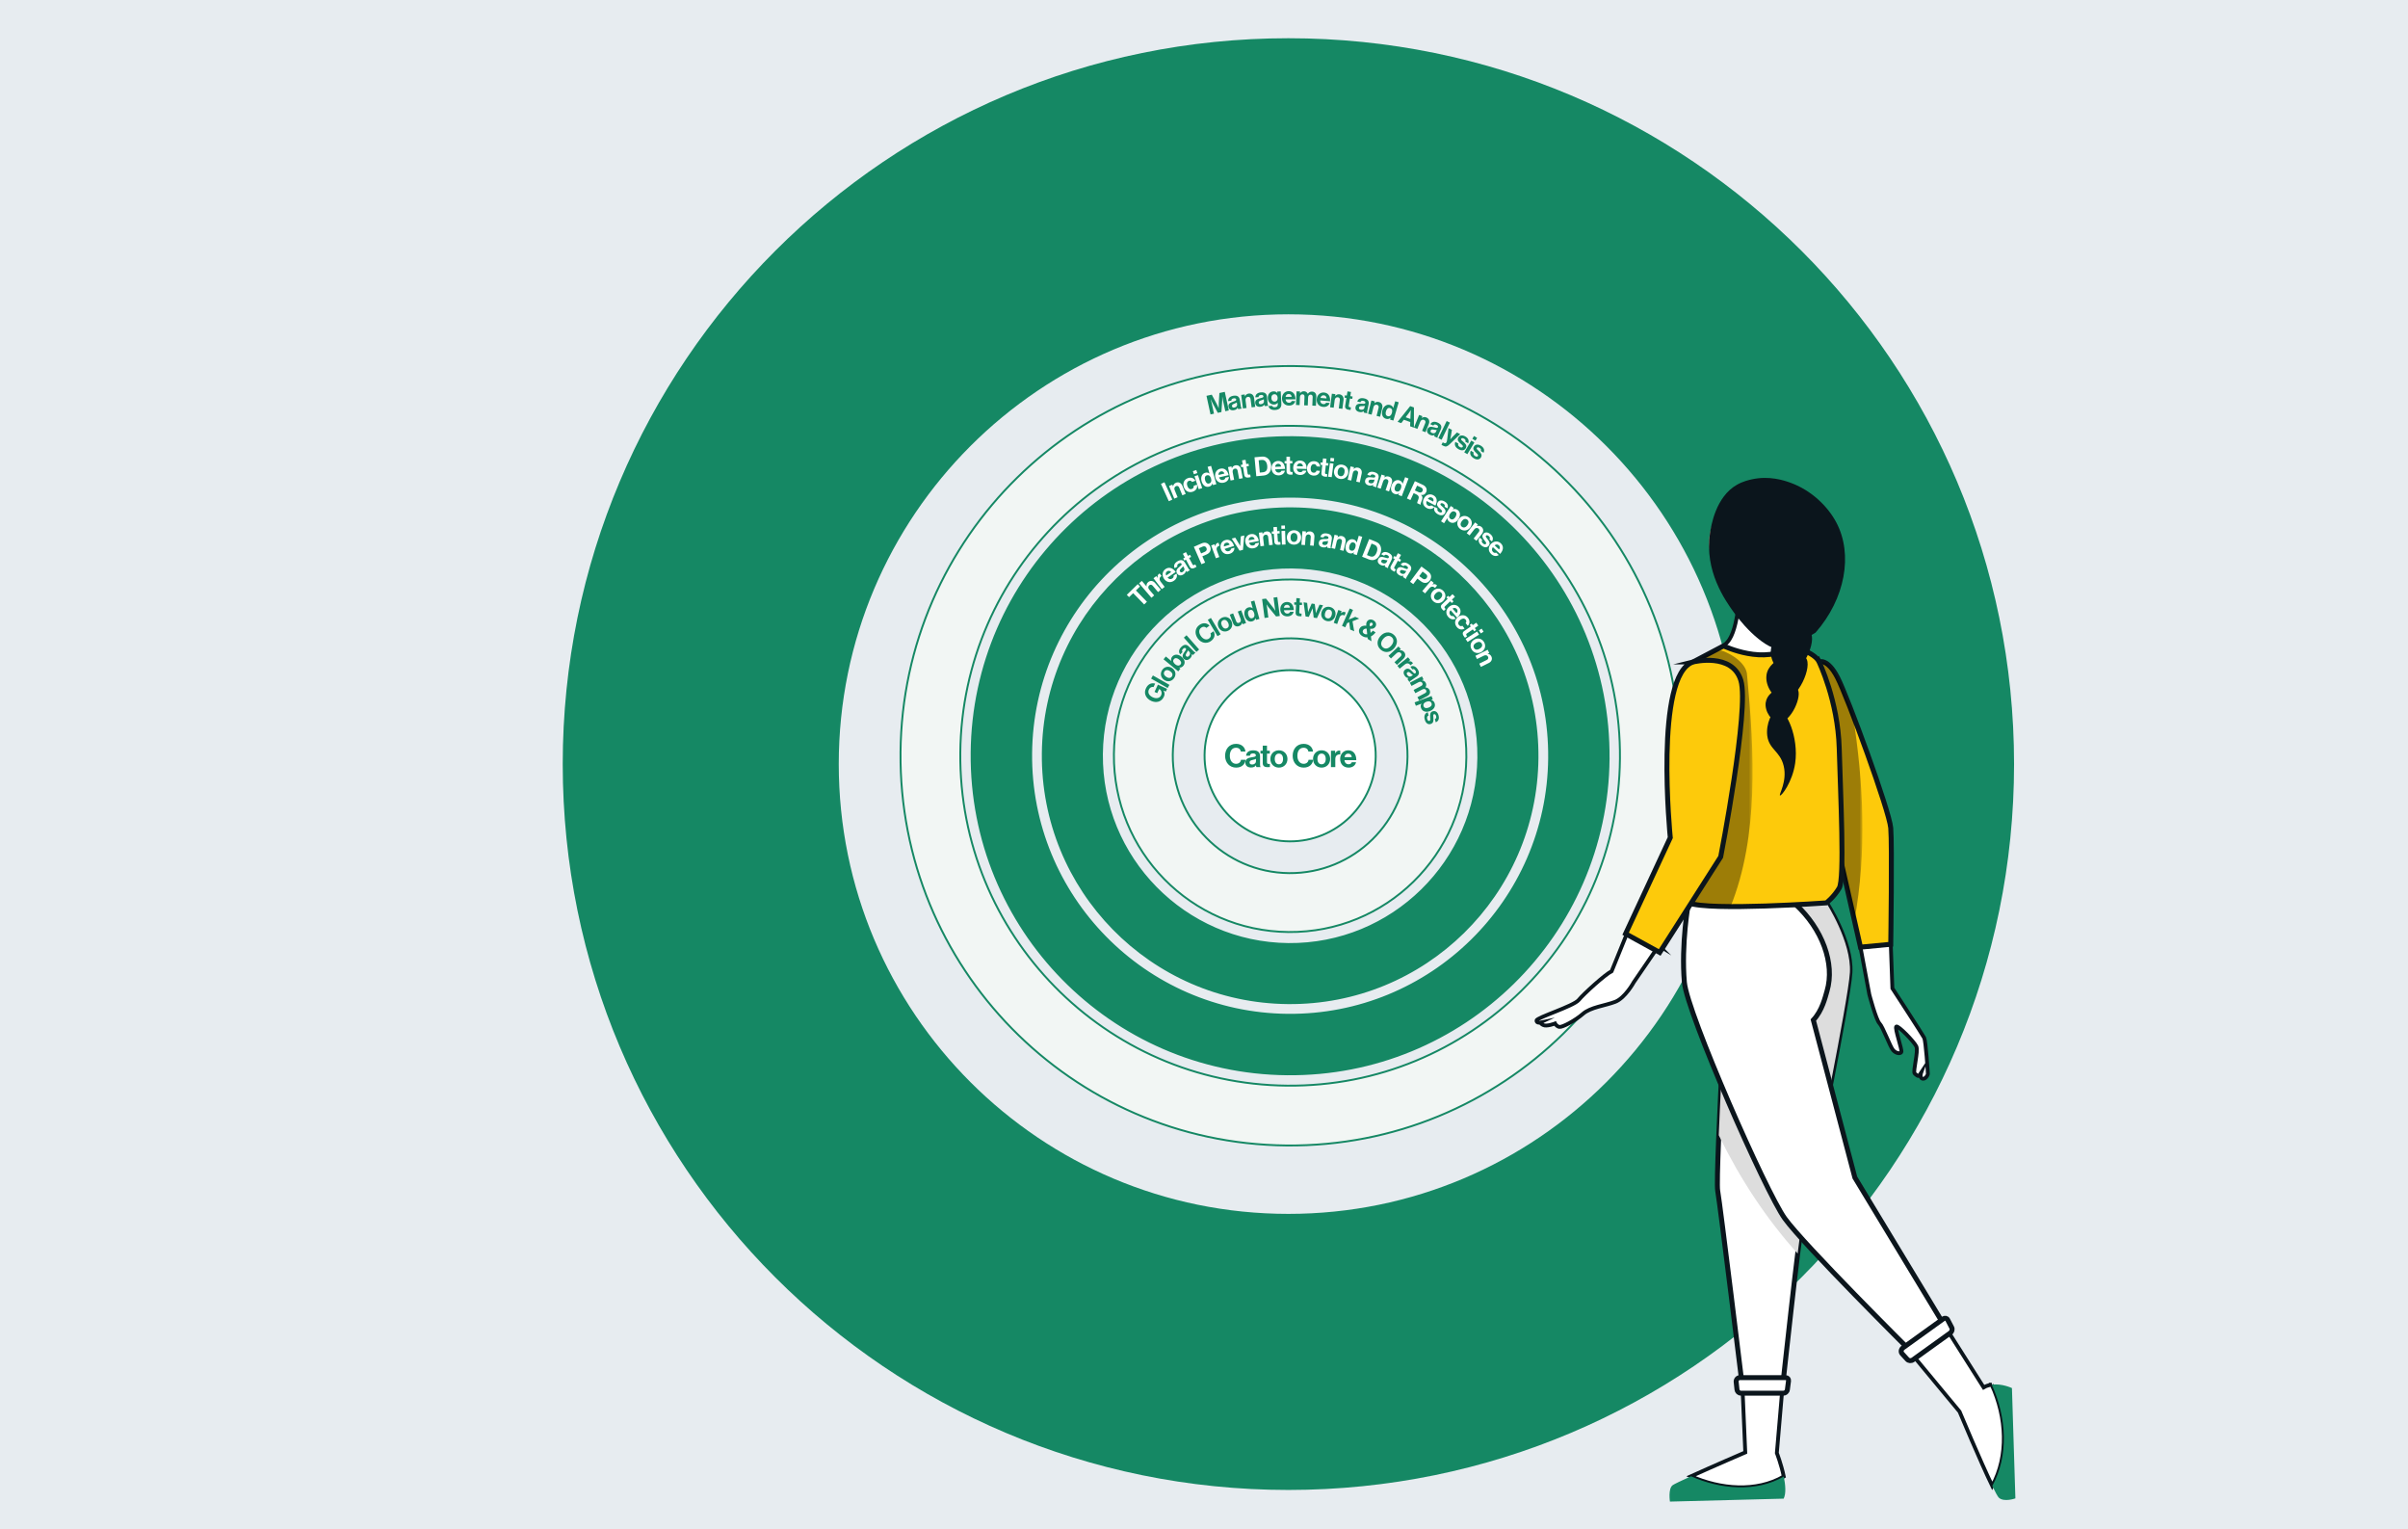 <?xml version="1.0" encoding="UTF-8"?> <svg xmlns="http://www.w3.org/2000/svg" width="630" height="400" viewBox="0 0 630 400" fill="none"><rect width="630" height="400" fill="#E7ECF0"></rect><path d="M147.224 199.855C147.224 304.715 232.229 389.711 337.079 389.711C441.929 389.711 526.935 304.706 526.935 199.855C526.935 95.005 441.938 10 337.079 10C232.22 10 147.224 95.005 147.224 199.855ZM219.442 199.855C219.442 134.882 272.115 82.209 337.088 82.209C402.062 82.209 454.735 134.882 454.735 199.855C454.735 264.829 402.062 317.502 337.088 317.502C272.115 317.502 219.442 264.829 219.442 199.855Z" fill="#158864"></path><path d="M358.419 203.267H358.409" stroke="#158864" stroke-width="0.75" stroke-miterlimit="10"></path><path d="M386.77 198.136C387.023 170.991 365.15 148.697 337.995 148.445C310.85 148.192 288.557 170.065 288.295 197.22C288.043 224.364 309.916 246.658 337.07 246.92C364.215 247.172 386.509 225.299 386.77 198.145M402.25 198.276C401.913 234.02 372.665 262.717 336.93 262.38C301.185 262.044 272.489 232.796 272.825 197.061C273.162 161.316 302.41 132.62 338.145 132.956C373.89 133.293 402.586 162.541 402.25 198.276Z" fill="#158864"></path><path d="M386.77 198.136C387.023 170.991 365.15 148.697 337.995 148.445C310.85 148.192 288.557 170.065 288.295 197.22C288.043 224.364 309.916 246.658 337.07 246.92C364.215 247.172 386.509 225.299 386.77 198.145V198.136ZM402.25 198.276C401.913 234.02 372.665 262.717 336.93 262.38C301.185 262.044 272.489 232.796 272.825 197.061C273.162 161.316 302.41 132.62 338.145 132.956C373.89 133.293 402.586 162.541 402.25 198.276Z" stroke="#158864" stroke-width="0.5" stroke-miterlimit="10"></path><path d="M405.296 198.304C405.651 160.942 375.533 130.254 338.172 129.909C300.81 129.553 270.123 159.671 269.777 197.032C269.422 234.394 299.539 265.082 336.901 265.428C374.262 265.783 404.95 235.665 405.296 198.304ZM420.859 198.453C420.429 244.471 382.768 281.43 336.751 280.991C290.734 280.561 253.774 242.9 254.204 196.883C254.634 150.866 292.295 113.906 338.312 114.345C384.329 114.775 421.289 152.436 420.85 198.453" fill="#158864"></path><path d="M405.296 198.304C405.651 160.942 375.533 130.254 338.172 129.909C300.81 129.553 270.123 159.671 269.777 197.032C269.422 234.394 299.539 265.082 336.901 265.428C374.262 265.783 404.95 235.665 405.296 198.304ZM420.859 198.453C420.429 244.471 382.768 281.43 336.751 280.991C290.734 280.561 253.774 242.9 254.204 196.883C254.634 150.866 292.295 113.906 338.312 114.345C384.329 114.775 421.289 152.436 420.85 198.453H420.859Z" stroke="#158864" stroke-width="0.5" stroke-miterlimit="10"></path><path d="M423.823 198.481C424.272 150.903 385.919 111.831 338.341 111.382C290.762 110.933 251.69 149.276 251.241 196.864C250.793 244.443 289.136 283.515 336.724 283.963C384.302 284.412 423.374 246.06 423.823 198.481ZM439.47 198.631C438.938 254.93 392.874 300.134 336.583 299.611C280.284 299.078 235.08 253.014 235.603 196.724C236.136 140.424 282.2 95.22 338.49 95.744C394.79 96.277 439.994 142.341 439.47 198.631Z" fill="#F2F6F4"></path><path d="M423.823 198.481C424.272 150.903 385.919 111.831 338.341 111.382C290.762 110.933 251.69 149.276 251.241 196.864C250.793 244.443 289.136 283.515 336.724 283.963C384.302 284.412 423.374 246.06 423.823 198.481ZM439.47 198.631C438.938 254.93 392.874 300.134 336.583 299.611C280.284 299.078 235.08 253.014 235.603 196.724C236.136 140.424 282.2 95.22 338.49 95.744C394.79 96.277 439.994 142.341 439.47 198.631Z" stroke="#158864" stroke-width="0.5" stroke-miterlimit="10"></path><path d="M368.243 197.958C368.402 181.03 354.755 167.121 337.827 166.962C320.898 166.803 306.989 180.45 306.831 197.379C306.672 214.307 320.319 228.216 337.247 228.375C354.175 228.534 368.084 214.886 368.243 197.958ZM383.638 198.108C383.395 223.57 362.56 244.022 337.097 243.779C311.635 243.536 291.183 222.701 291.426 197.238C291.669 171.776 312.504 151.324 337.967 151.567C363.429 151.81 383.881 172.645 383.638 198.108Z" fill="#F2F6F4"></path><path d="M368.243 197.958C368.402 181.03 354.755 167.121 337.827 166.962C320.898 166.803 306.989 180.45 306.831 197.379C306.672 214.307 320.319 228.216 337.247 228.375C354.175 228.534 368.084 214.886 368.243 197.958ZM383.638 198.108C383.395 223.57 362.56 244.022 337.097 243.779C311.635 243.536 291.183 222.701 291.426 197.238C291.669 171.776 312.504 151.324 337.967 151.567C363.429 151.81 383.881 172.645 383.638 198.108Z" stroke="#158864" stroke-width="0.5" stroke-miterlimit="10"></path><path d="M359.925 197.883C360.037 185.517 350.11 175.403 337.743 175.29C325.376 175.178 315.263 185.105 315.15 197.472C315.038 209.839 324.965 219.952 337.332 220.065C349.698 220.177 359.812 210.25 359.925 197.883Z" fill="white"></path><path d="M359.925 197.883C360.037 185.517 350.11 175.403 337.743 175.29C325.376 175.178 315.263 185.105 315.15 197.472C315.038 209.839 324.965 219.952 337.332 220.065C349.698 220.177 359.812 210.25 359.925 197.883Z" stroke="#158864" stroke-width="0.5" stroke-miterlimit="10"></path><path d="M352.844 200.774C351.424 200.774 350.623 199.78 350.623 198.502C350.623 197.233 351.483 196.248 352.735 196.248C354.113 196.248 354.848 197.3 354.848 198.828H351.741C351.825 199.488 352.192 199.897 352.835 199.897C353.278 199.897 353.537 199.697 353.662 199.371H354.781C354.622 200.131 353.946 200.774 352.844 200.774ZM352.752 197.125C352.151 197.125 351.858 197.484 351.758 198.043H353.662C353.629 197.5 353.269 197.125 352.752 197.125Z" fill="#158864"></path><path d="M349.308 196.365V197.05H349.333C349.592 196.565 349.884 196.315 350.385 196.315C350.51 196.315 350.585 196.323 350.652 196.348V197.342H350.627C349.884 197.267 349.35 197.659 349.35 198.561V200.648H348.214V196.365H349.308Z" fill="#158864"></path><path d="M345.766 200.774C344.438 200.774 343.528 199.788 343.528 198.511C343.528 197.233 344.438 196.248 345.766 196.248C347.093 196.248 348.003 197.233 348.003 198.511C348.003 199.788 347.093 200.774 345.766 200.774ZM345.766 199.905C346.459 199.905 346.851 199.346 346.851 198.511C346.851 197.676 346.459 197.108 345.766 197.108C345.064 197.108 344.68 197.676 344.68 198.511C344.68 199.346 345.064 199.905 345.766 199.905Z" fill="#158864"></path><path d="M341.068 200.774C339.39 200.774 338.196 199.479 338.196 197.684C338.196 195.914 339.298 194.561 341.06 194.561C342.529 194.561 343.398 195.438 343.523 196.574H342.32C342.212 195.972 341.761 195.58 341.06 195.58C339.957 195.58 339.431 196.498 339.431 197.684C339.431 198.903 340.066 199.78 341.068 199.78C341.778 199.78 342.279 199.354 342.354 198.728H343.54C343.506 199.254 343.281 199.763 342.88 200.139C342.471 200.523 341.895 200.774 341.068 200.774Z" fill="#158864"></path><path d="M334.597 200.774C333.269 200.774 332.359 199.788 332.359 198.511C332.359 197.233 333.269 196.248 334.597 196.248C335.924 196.248 336.834 197.233 336.834 198.511C336.834 199.788 335.924 200.774 334.597 200.774ZM334.597 199.905C335.29 199.905 335.682 199.346 335.682 198.511C335.682 197.676 335.29 197.108 334.597 197.108C333.895 197.108 333.511 197.676 333.511 198.511C333.511 199.346 333.895 199.905 334.597 199.905Z" fill="#158864"></path><path d="M329.774 197.116V196.365H330.367V195.029H331.478V196.365H332.212V197.116H331.478V199.388C331.478 199.705 331.653 199.813 331.903 199.813C332.045 199.813 332.237 199.805 332.237 199.805V200.64C332.237 200.64 331.979 200.657 331.528 200.657C330.977 200.657 330.367 200.44 330.367 199.63V197.116H329.774Z" fill="#158864"></path><path d="M328.722 200.648C328.655 200.565 328.613 200.365 328.588 200.172H328.571C328.354 200.498 328.045 200.749 327.311 200.749C326.434 200.749 325.816 200.289 325.816 199.438C325.816 198.494 326.584 198.194 327.536 198.06C328.246 197.96 328.571 197.901 328.571 197.576C328.571 197.267 328.329 197.066 327.853 197.066C327.319 197.066 327.06 197.258 327.027 197.667H326.016C326.05 196.916 326.609 196.256 327.862 196.256C329.148 196.256 329.665 196.832 329.665 197.834V200.014C329.665 200.339 329.715 200.532 329.816 200.607V200.648H328.722ZM327.586 199.955C328.237 199.955 328.596 199.555 328.596 199.137V198.494C328.396 198.611 328.087 198.678 327.803 198.745C327.21 198.878 326.918 199.012 326.918 199.413C326.918 199.813 327.185 199.955 327.586 199.955Z" fill="#158864"></path><path d="M323.391 200.774C321.713 200.774 320.519 199.479 320.519 197.684C320.519 195.914 321.621 194.561 323.383 194.561C324.852 194.561 325.721 195.438 325.846 196.574H324.644C324.535 195.972 324.084 195.58 323.383 195.58C322.281 195.58 321.755 196.498 321.755 197.684C321.755 198.903 322.389 199.78 323.391 199.78C324.101 199.78 324.602 199.354 324.677 198.728H325.863C325.829 199.254 325.604 199.763 325.203 200.139C324.794 200.523 324.218 200.774 323.391 200.774Z" fill="#158864"></path><path d="M295.396 156.19L294.803 155.582L297.67 152.789L298.262 153.397L297.19 154.442L300.07 157.398L299.347 158.102L296.467 155.146L295.396 156.19Z" fill="white"></path><path d="M298.739 151.944L299.951 153.37L299.967 153.357C299.92 152.903 300.021 152.571 300.392 152.255C300.954 151.778 301.691 151.882 302.196 152.476L303.706 154.252L302.985 154.865L301.565 153.195C301.317 152.903 300.972 152.841 300.67 153.098C300.351 153.368 300.334 153.821 300.65 154.192L301.962 155.735L301.241 156.348L298.017 152.557L298.739 151.944Z" fill="white"></path><path d="M302.513 150.69L302.859 151.144L302.876 151.131C302.803 150.68 302.87 150.366 303.202 150.113C303.285 150.049 303.339 150.017 303.396 150L303.898 150.658L303.881 150.671C303.351 150.997 303.195 151.527 303.651 152.125L304.707 153.508L303.954 154.082L301.788 151.243L302.513 150.69Z" fill="white"></path><path d="M307.137 151.9C306.161 152.569 305.141 152.263 304.539 151.385C303.941 150.512 304.068 149.429 304.93 148.839C305.877 148.19 306.878 148.567 307.598 149.618L305.462 151.081C305.83 151.496 306.276 151.604 306.718 151.301C307.022 151.092 307.106 150.833 307.038 150.55L307.808 150.022C308.057 150.62 307.895 151.38 307.137 151.9ZM305.354 149.434C304.941 149.717 304.909 150.102 305.104 150.534L306.413 149.637C306.134 149.279 305.71 149.19 305.354 149.434Z" fill="white"></path><path d="M310.54 149.599C310.457 149.567 310.341 149.442 310.241 149.315L310.23 149.322C310.213 149.648 310.099 149.959 309.573 150.273C308.946 150.648 308.307 150.583 307.944 149.974C307.54 149.298 307.962 148.755 308.586 148.253C309.051 147.878 309.259 147.697 309.12 147.464C308.988 147.243 308.729 147.203 308.388 147.406C308.006 147.634 307.903 147.882 308.054 148.189L307.331 148.621C307.033 148.069 307.152 147.358 308.048 146.823C308.968 146.273 309.585 146.464 310.013 147.181L310.945 148.741C311.084 148.974 311.202 149.09 311.305 149.101L311.323 149.131L310.54 149.599ZM309.432 149.588C309.898 149.309 309.983 148.869 309.805 148.57L309.53 148.11C309.437 148.28 309.244 148.459 309.07 148.628C308.702 148.977 308.55 149.198 308.722 149.485C308.893 149.772 309.145 149.759 309.432 149.588Z" fill="white"></path><path d="M309.848 146.615L309.554 146.062L309.99 145.83L309.467 144.847L310.285 144.412L310.808 145.395L311.348 145.107L311.643 145.66L311.102 145.948L311.991 147.619C312.115 147.853 312.287 147.864 312.471 147.766C312.575 147.711 312.714 147.629 312.714 147.629L313.04 148.244C313.04 148.244 312.856 148.357 312.525 148.534C312.119 148.75 311.585 148.828 311.268 148.232L310.285 146.383L309.848 146.615Z" fill="white"></path><path d="M314.335 147.576L312.344 143.015L314.347 142.14C314.877 141.909 315.339 141.89 315.727 142.047C316.096 142.197 316.405 142.488 316.589 142.909C316.965 143.77 316.65 144.598 315.693 145.016L314.571 145.506L315.292 147.158L314.335 147.576ZM313.652 143.401L314.242 144.753L315.199 144.336C315.684 144.124 315.822 143.745 315.641 143.33C315.455 142.903 315.081 142.777 314.622 142.978L313.652 143.401Z" fill="white"></path><path d="M317.735 142.357L317.932 142.893L317.951 142.885C318.014 142.432 318.171 142.152 318.563 142.008C318.661 141.972 318.722 141.956 318.781 141.957L319.068 142.734L319.048 142.741C318.445 142.896 318.14 143.357 318.4 144.063L319.001 145.696L318.113 146.023L316.879 142.672L317.735 142.357Z" fill="white"></path><path d="M321.747 144.845C320.618 145.197 319.733 144.605 319.417 143.588C319.103 142.578 319.543 141.581 320.54 141.27C321.636 140.929 322.482 141.584 322.86 142.8L320.388 143.57C320.618 144.074 321.012 144.309 321.523 144.15C321.876 144.04 322.032 143.816 322.051 143.526L322.942 143.249C323.004 143.893 322.625 144.572 321.747 144.845ZM320.77 141.964C320.292 142.113 320.148 142.471 320.207 142.941L321.722 142.469C321.561 142.046 321.182 141.836 320.77 141.964Z" fill="white"></path><path d="M324.312 144.037L322.255 140.866L323.187 140.636L324.184 142.297C324.367 142.604 324.476 142.813 324.476 142.813L324.49 142.81C324.49 142.81 324.482 142.575 324.502 142.219L324.627 140.282L325.546 140.055L325.19 143.82L324.312 144.037Z" fill="white"></path><path d="M327.992 143.4C326.829 143.614 326.022 142.921 325.829 141.874C325.637 140.833 326.193 139.896 327.22 139.707C328.349 139.498 329.111 140.25 329.341 141.502L326.795 141.972C326.963 142.5 327.326 142.78 327.853 142.683C328.216 142.616 328.398 142.412 328.451 142.126L329.369 141.957C329.353 142.604 328.896 143.234 327.992 143.4ZM327.366 140.423C326.873 140.514 326.688 140.852 326.69 141.326L328.251 141.038C328.141 140.598 327.79 140.345 327.366 140.423Z" fill="white"></path><path d="M330.273 139.224L330.33 139.707L330.351 139.705C330.548 139.296 330.85 139.058 331.333 139C332.066 138.914 332.622 139.409 332.713 140.183L332.986 142.499L332.046 142.61L331.789 140.432C331.745 140.052 331.492 139.809 331.098 139.855C330.683 139.904 330.418 140.272 330.475 140.756L330.712 142.767L329.772 142.878L329.354 139.332L330.273 139.224Z" fill="white"></path><path d="M332.776 139.649L332.734 139.024L333.227 138.991L333.152 137.88L334.076 137.818L334.15 138.929L334.761 138.888L334.803 139.513L334.192 139.554L334.319 141.443C334.337 141.707 334.489 141.787 334.697 141.773C334.815 141.765 334.974 141.748 334.974 141.748L335.021 142.442C335.021 142.442 334.806 142.471 334.431 142.496C333.973 142.527 333.454 142.38 333.409 141.706L333.269 139.616L332.776 139.649Z" fill="white"></path><path d="M335.395 142.451L335.272 138.883L336.218 138.85L336.341 142.418L335.395 142.451ZM335.253 138.326L335.224 137.478L336.17 137.445L336.199 138.294L335.253 138.326Z" fill="white"></path><path d="M338.52 142.46C337.414 142.446 336.666 141.615 336.679 140.551C336.693 139.486 337.462 138.674 338.568 138.688C339.675 138.702 340.423 139.533 340.409 140.598C340.396 141.663 339.627 142.475 338.52 142.46ZM338.529 141.737C339.107 141.744 339.44 141.282 339.449 140.586C339.458 139.89 339.137 139.413 338.559 139.405C337.975 139.398 337.648 139.867 337.639 140.563C337.631 141.259 337.945 141.729 338.529 141.737Z" fill="white"></path><path d="M341.677 139.007L341.64 139.493L341.661 139.494C341.933 139.131 342.275 138.955 342.76 138.993C343.496 139.049 343.946 139.642 343.886 140.42L343.707 142.744L342.763 142.672L342.931 140.486C342.961 140.104 342.76 139.816 342.364 139.786C341.948 139.754 341.617 140.063 341.579 140.549L341.423 142.568L340.48 142.496L340.754 138.936L341.677 139.007Z" fill="white"></path><path d="M347.281 143.267C347.237 143.189 347.229 143.019 347.234 142.857L347.22 142.855C346.998 143.094 346.711 143.259 346.106 143.162C345.385 143.046 344.937 142.586 345.05 141.885C345.175 141.109 345.847 140.963 346.648 140.979C347.245 140.991 347.521 140.986 347.564 140.718C347.605 140.464 347.432 140.267 347.041 140.204C346.601 140.133 346.363 140.257 346.281 140.589L345.449 140.455C345.576 139.841 346.124 139.372 347.155 139.538C348.213 139.709 348.563 140.251 348.43 141.076L348.141 142.869C348.098 143.137 348.114 143.302 348.186 143.377L348.181 143.412L347.281 143.267ZM346.438 142.546C346.974 142.632 347.323 142.35 347.378 142.006L347.463 141.477C347.283 141.547 347.02 141.561 346.777 141.578C346.271 141.61 346.013 141.681 345.96 142.011C345.907 142.34 346.108 142.493 346.438 142.546Z" fill="white"></path><path d="M350.052 140.077L349.944 140.552L349.965 140.557C350.287 140.237 350.651 140.113 351.126 140.22C351.845 140.384 352.204 141.036 352.032 141.796L351.516 144.07L350.593 143.861L351.078 141.723C351.163 141.349 351.005 141.035 350.618 140.948C350.211 140.855 349.839 141.113 349.731 141.589L349.283 143.564L348.36 143.355L349.149 139.872L350.052 140.077Z" fill="white"></path><path d="M353.041 144.706C352.181 144.449 351.802 143.574 352.132 142.467C352.45 141.4 353.277 140.84 354.131 141.094C354.611 141.237 354.846 141.547 354.947 141.889L354.967 141.895L355.492 140.134L356.399 140.404L354.979 145.173L354.105 144.913L354.238 144.466L354.225 144.462C353.927 144.73 353.522 144.849 353.041 144.706ZM353.468 144.005C354.008 144.166 354.408 143.849 354.594 143.222C354.789 142.568 354.706 142.064 354.126 141.891C353.626 141.742 353.241 142.107 353.053 142.741C352.856 143.401 353.001 143.866 353.468 144.005Z" fill="white"></path><path d="M356.364 145.613L358.221 140.996L360.023 141.721C361.256 142.217 361.65 143.531 361.102 144.893C360.801 145.642 360.284 146.199 359.637 146.412C359.18 146.558 358.67 146.54 358.088 146.306L356.364 145.613ZM357.625 145.182L358.348 145.473C359.227 145.827 359.784 145.428 360.153 144.511C360.522 143.594 360.379 142.794 359.585 142.475L358.836 142.173L357.625 145.182Z" fill="white"></path><path d="M362.321 148.209C362.301 148.122 362.343 147.957 362.394 147.804L362.382 147.798C362.1 147.963 361.777 148.038 361.227 147.77C360.569 147.45 360.274 146.881 360.584 146.242C360.928 145.535 361.613 145.59 362.376 145.837C362.944 146.02 363.21 146.095 363.328 145.851C363.441 145.619 363.332 145.381 362.976 145.207C362.575 145.013 362.311 145.062 362.137 145.357L361.379 144.989C361.678 144.437 362.338 144.147 363.277 144.603C364.241 145.072 364.419 145.693 364.054 146.444L363.26 148.077C363.141 148.322 363.108 148.484 363.156 148.577L363.141 148.608L362.321 148.209ZM361.722 147.276C362.211 147.513 362.626 147.344 362.778 147.031L363.012 146.549C362.819 146.563 362.564 146.501 362.326 146.447C361.833 146.331 361.565 146.325 361.419 146.625C361.273 146.926 361.422 147.13 361.722 147.276Z" fill="white"></path><path d="M364.473 145.981L364.775 145.432L365.208 145.67L365.744 144.694L366.555 145.139L366.02 146.115L366.556 146.41L366.255 146.959L365.718 146.665L364.807 148.324C364.68 148.556 364.765 148.706 364.948 148.806C365.051 148.863 365.195 148.934 365.195 148.934L364.86 149.544C364.86 149.544 364.664 149.453 364.335 149.272C363.932 149.051 363.574 148.648 363.899 148.056L364.907 146.219L364.473 145.981Z" fill="white"></path><path d="M367.075 150.954C367.064 150.865 367.122 150.705 367.188 150.558L367.176 150.55C366.88 150.686 366.551 150.729 366.03 150.407C365.408 150.024 365.17 149.427 365.543 148.823C365.956 148.154 366.632 148.277 367.366 148.599C367.914 148.838 368.17 148.939 368.313 148.708C368.448 148.489 368.364 148.241 368.026 148.032C367.647 147.799 367.379 147.822 367.177 148.097L366.46 147.655C366.812 147.137 367.498 146.913 368.387 147.462C369.299 148.024 369.414 148.66 368.975 149.37L368.022 150.916C367.879 151.147 367.831 151.306 367.869 151.403L367.851 151.432L367.075 150.954ZM366.572 149.965C367.034 150.25 367.464 150.123 367.647 149.827L367.928 149.371C367.735 149.366 367.487 149.278 367.256 149.201C366.777 149.037 366.511 149.003 366.336 149.288C366.161 149.572 366.288 149.79 366.572 149.965Z" fill="white"></path><path d="M368.909 152.166L371.883 148.176L373.635 149.482C374.098 149.827 374.344 150.219 374.4 150.634C374.452 151.029 374.353 151.441 374.079 151.81C373.517 152.563 372.642 152.7 371.805 152.077L370.823 151.344L369.746 152.79L368.909 152.166ZM372.196 149.503L371.314 150.686L372.151 151.31C372.575 151.626 372.973 151.558 373.243 151.195C373.522 150.821 373.446 150.435 373.044 150.135L372.196 149.503Z" fill="white"></path><path d="M375.106 152.453L374.739 152.89L374.755 152.904C375.18 152.733 375.5 152.73 375.82 152.999C375.9 153.066 375.944 153.111 375.973 153.163L375.44 153.797L375.424 153.784C374.99 153.338 374.439 153.302 373.955 153.877L372.836 155.21L372.112 154.601L374.408 151.867L375.106 152.453Z" fill="white"></path><path d="M374.968 157.245C374.16 156.49 374.165 155.372 374.892 154.593C375.619 153.815 376.734 153.732 377.543 154.487C378.352 155.242 378.346 156.36 377.619 157.139C376.892 157.917 375.777 158 374.968 157.245ZM375.462 156.716C375.885 157.11 376.442 156.992 376.917 156.483C377.392 155.975 377.476 155.405 377.053 155.011C376.626 154.612 376.069 154.74 375.594 155.249C375.119 155.757 375.035 156.317 375.462 156.716Z" fill="white"></path><path d="M378.42 156.261L378.871 155.826L379.214 156.181L380.015 155.408L380.658 156.074L379.857 156.847L380.282 157.288L379.831 157.723L379.406 157.282L378.044 158.597C377.854 158.781 377.89 158.949 378.035 159.099C378.117 159.184 378.233 159.294 378.233 159.294L377.733 159.778C377.733 159.778 377.573 159.632 377.312 159.362C376.993 159.031 376.77 158.54 377.256 158.071L378.763 156.616L378.42 156.261Z" fill="white"></path><path d="M378.898 161.361C378.121 160.469 378.306 159.421 379.109 158.721C379.906 158.026 380.996 158.027 381.682 158.813C382.437 159.679 382.178 160.717 381.218 161.554L379.517 159.602C379.148 160.016 379.092 160.471 379.445 160.875C379.687 161.153 379.955 161.206 380.228 161.106L380.841 161.809C380.276 162.126 379.502 162.053 378.898 161.361ZM381.141 159.304C380.811 158.926 380.426 158.939 380.019 159.183L381.062 160.379C381.385 160.061 381.424 159.629 381.141 159.304Z" fill="white"></path><path d="M381.104 163.956C380.417 163.062 380.641 162.004 381.486 161.356C382.331 160.707 383.406 160.76 384.067 161.621C384.63 162.355 384.553 163.134 384.016 163.704L383.453 162.97C383.663 162.729 383.702 162.392 383.491 162.116C383.143 161.663 382.617 161.698 382.071 162.118C381.535 162.529 381.341 163.019 381.693 163.478C381.926 163.781 382.251 163.874 382.61 163.678L383.165 164.401C382.525 164.813 381.684 164.713 381.104 163.956Z" fill="white"></path><path d="M384.523 163.457L385.039 163.101L385.32 163.508L386.236 162.875L386.762 163.637L385.845 164.27L386.193 164.774L385.677 165.129L385.33 164.625L383.771 165.7C383.554 165.851 383.562 166.022 383.681 166.194C383.748 166.291 383.844 166.419 383.844 166.419L383.272 166.814C383.272 166.814 383.138 166.645 382.924 166.335C382.663 165.957 382.524 165.436 383.079 165.053L384.804 163.863L384.523 163.457Z" fill="white"></path><path d="M383.445 167.114L386.449 165.184L386.961 165.98L383.957 167.911L383.445 167.114ZM386.917 164.883L387.632 164.424L388.143 165.22L387.429 165.679L386.917 164.883Z" fill="white"></path><path d="M385.014 169.855C384.46 168.897 384.792 167.829 385.713 167.296C386.635 166.763 387.726 167.008 388.28 167.966C388.834 168.924 388.503 169.992 387.581 170.525C386.659 171.059 385.568 170.813 385.014 169.855ZM385.641 169.493C385.93 169.993 386.498 170.042 387.1 169.694C387.703 169.346 387.949 168.825 387.659 168.325C387.367 167.819 386.797 167.779 386.194 168.127C385.592 168.476 385.348 168.986 385.641 169.493Z" fill="white"></path><path d="M389.624 170.78L389.187 170.995L389.196 171.014C389.647 171.063 389.973 171.268 390.188 171.705C390.514 172.366 390.233 173.056 389.534 173.4L387.442 174.431L387.024 173.582L388.991 172.613C389.334 172.444 389.479 172.124 389.304 171.768C389.119 171.393 388.684 171.266 388.247 171.482L386.43 172.377L386.012 171.528L389.215 169.95L389.624 170.78Z" fill="white"></path><path d="M305.79 131.091L303.736 126.558L304.656 126.142L306.709 130.675L305.79 131.091Z" fill="white"></path><path d="M306.715 126.764L306.9 127.215L306.92 127.207C306.999 126.76 307.224 126.449 307.675 126.263C308.357 125.982 309.026 126.308 309.323 127.029L310.212 129.184L309.337 129.545L308.501 127.518C308.355 127.164 308.046 126.998 307.679 127.15C307.293 127.309 307.137 127.734 307.323 128.185L308.095 130.057L307.22 130.418L305.859 127.117L306.715 126.764Z" fill="white"></path><path d="M312.103 128.596C311.042 128.977 310.103 128.442 309.742 127.44C309.382 126.438 309.759 125.43 310.781 125.062C311.652 124.749 312.37 125.06 312.75 125.745L311.878 126.058C311.714 125.785 311.404 125.644 311.077 125.762C310.54 125.955 310.413 126.467 310.646 127.115C310.875 127.75 311.283 128.084 311.827 127.889C312.187 127.759 312.374 127.478 312.296 127.076L313.154 126.768C313.352 127.503 313 128.273 312.103 128.596Z" fill="white"></path><path d="M313.621 127.959L312.52 124.563L313.42 124.271L314.521 127.667L313.621 127.959ZM312.348 124.033L312.086 123.225L312.987 122.933L313.249 123.741L312.348 124.033Z" fill="white"></path><path d="M316.346 127.283C315.483 127.532 314.693 126.999 314.373 125.888C314.066 124.818 314.461 123.901 315.317 123.654C315.798 123.516 316.163 123.65 316.433 123.884L316.453 123.878L315.945 122.112L316.855 121.85L318.23 126.633L317.354 126.885L317.225 126.437L317.212 126.441C317.106 126.826 316.828 127.145 316.346 127.283ZM316.328 126.463C316.869 126.307 317.035 125.825 316.854 125.196C316.665 124.541 316.324 124.161 315.742 124.328C315.241 124.473 315.114 124.987 315.296 125.623C315.487 126.285 315.859 126.598 316.328 126.463Z" fill="white"></path><path d="M320.203 126.237C319.052 126.51 318.21 125.859 317.964 124.823C317.72 123.793 318.228 122.829 319.244 122.588C320.361 122.322 321.16 123.034 321.454 124.273L318.934 124.871C319.129 125.39 319.506 125.651 320.027 125.528C320.386 125.442 320.558 125.23 320.596 124.942L321.504 124.727C321.521 125.373 321.097 126.025 320.203 126.237ZM319.426 123.295C318.938 123.411 318.771 123.759 318.797 124.232L320.341 123.865C320.209 123.431 319.846 123.196 319.426 123.295Z" fill="white"></path><path d="M322.194 122.001L322.284 122.48L322.305 122.476C322.473 122.054 322.757 121.795 323.236 121.705C323.961 121.568 324.55 122.023 324.694 122.789L325.127 125.08L324.197 125.256L323.79 123.102C323.719 122.726 323.45 122.5 323.06 122.574C322.65 122.651 322.411 123.036 322.501 123.515L322.877 125.505L321.947 125.681L321.284 122.173L322.194 122.001Z" fill="white"></path><path d="M324.731 122.202L324.637 121.583L325.126 121.509L324.959 120.408L325.874 120.269L326.041 121.37L326.647 121.278L326.74 121.898L326.135 121.989L326.419 123.861C326.458 124.123 326.616 124.19 326.823 124.159C326.94 124.141 327.097 124.11 327.097 124.11L327.201 124.798C327.201 124.798 326.99 124.844 326.619 124.901C326.164 124.97 325.635 124.867 325.534 124.199L325.22 122.128L324.731 122.202Z" fill="white"></path><path d="M328.682 124.565L328.215 119.61L330.149 119.428C331.472 119.304 332.425 120.291 332.563 121.753C332.638 122.556 332.435 123.289 331.956 123.774C331.618 124.114 331.156 124.332 330.532 124.391L328.682 124.565ZM329.605 123.604L330.381 123.531C331.324 123.442 331.637 122.833 331.544 121.849C331.451 120.865 330.957 120.219 330.105 120.299L329.301 120.375L329.605 123.604Z" fill="white"></path><path d="M334.603 124.337C333.421 124.388 332.718 123.589 332.672 122.526C332.626 121.469 333.307 120.617 334.35 120.572C335.497 120.522 336.147 121.372 336.202 122.644L333.615 122.756C333.709 123.303 334.029 123.63 334.565 123.607C334.933 123.591 335.142 123.415 335.234 123.139L336.166 123.099C336.061 123.737 335.521 124.297 334.603 124.337ZM334.395 121.301C333.895 121.323 333.664 121.633 333.601 122.102L335.186 122.034C335.139 121.583 334.826 121.283 334.395 121.301Z" fill="white"></path><path d="M336.089 121.214L336.083 120.588L336.577 120.583L336.567 119.47L337.493 119.461L337.503 120.575L338.116 120.569L338.121 121.196L337.509 121.201L337.526 123.094C337.528 123.359 337.675 123.448 337.884 123.446C338.002 123.445 338.162 123.436 338.162 123.436L338.169 124.132C338.169 124.132 337.953 124.148 337.577 124.152C337.118 124.156 336.608 123.98 336.602 123.304L336.583 121.21L336.089 121.214Z" fill="white"></path><path d="M340.138 124.235C338.955 124.202 338.31 123.355 338.34 122.291C338.369 121.233 339.109 120.432 340.152 120.461C341.3 120.493 341.888 121.387 341.853 122.66L339.264 122.588C339.319 123.14 339.615 123.489 340.151 123.504C340.52 123.514 340.74 123.353 340.852 123.085L341.784 123.111C341.634 123.74 341.056 124.26 340.138 124.235ZM340.146 121.192C339.645 121.178 339.393 121.471 339.297 121.935L340.883 121.979C340.868 121.526 340.577 121.204 340.146 121.192Z" fill="white"></path><path d="M343.636 124.397C342.511 124.316 341.87 123.446 341.947 122.383C342.024 121.321 342.778 120.553 343.861 120.632C344.784 120.699 345.314 121.275 345.383 122.054L344.46 121.987C344.42 121.67 344.195 121.416 343.847 121.391C343.278 121.35 342.955 121.766 342.905 122.453C342.856 123.126 343.094 123.597 343.67 123.639C344.052 123.667 344.337 123.485 344.429 123.087L345.338 123.154C345.221 123.906 344.587 124.467 343.636 124.397Z" fill="white"></path><path d="M345.457 121.573L345.524 120.95L346.016 121.004L346.136 119.897L347.056 119.997L346.936 121.104L347.545 121.17L347.477 121.793L346.868 121.727L346.663 123.609C346.635 123.871 346.77 123.977 346.978 124C347.096 124.013 347.255 124.023 347.255 124.023L347.18 124.715C347.18 124.715 346.964 124.705 346.591 124.665C346.134 124.615 345.648 124.38 345.721 123.709L345.948 121.626L345.457 121.573Z" fill="white"></path><path d="M347.469 124.681L347.939 121.141L348.877 121.266L348.408 124.805L347.469 124.681ZM348.012 120.589L348.124 119.747L349.062 119.872L348.951 120.714L348.012 120.589Z" fill="white"></path><path d="M350.565 125.262C349.474 125.079 348.861 124.144 349.036 123.094C349.212 122.044 350.095 121.359 351.187 121.541C352.278 121.723 352.891 122.658 352.716 123.708C352.54 124.759 351.657 125.444 350.565 125.262ZM350.685 124.548C351.254 124.643 351.654 124.237 351.769 123.55C351.883 122.864 351.638 122.343 351.069 122.248C350.492 122.152 350.098 122.566 349.984 123.252C349.869 123.939 350.108 124.451 350.685 124.548Z" fill="white"></path><path d="M354.25 122.193L354.147 122.669L354.167 122.674C354.486 122.351 354.849 122.223 355.325 122.326C356.046 122.482 356.411 123.13 356.247 123.892L355.754 126.171L354.829 125.971L355.292 123.828C355.373 123.454 355.213 123.142 354.825 123.058C354.417 122.97 354.047 123.232 353.944 123.708L353.516 125.688L352.591 125.488L353.345 121.998L354.25 122.193Z" fill="white"></path><path d="M359.239 127.201C359.204 127.119 359.216 126.949 359.239 126.789L359.225 126.785C358.978 126.998 358.674 127.13 358.084 126.965C357.38 126.769 356.987 126.262 357.178 125.578C357.389 124.82 358.073 124.751 358.868 124.857C359.46 124.936 359.734 124.962 359.807 124.701C359.877 124.453 359.727 124.237 359.345 124.131C358.916 124.011 358.665 124.107 358.547 124.428L357.736 124.202C357.931 123.606 358.528 123.202 359.533 123.482C360.566 123.771 360.852 124.349 360.628 125.154L360.139 126.903C360.066 127.165 360.063 127.33 360.127 127.413L360.117 127.446L359.239 127.201ZM358.483 126.39C359.006 126.536 359.384 126.295 359.478 125.96L359.622 125.444C359.435 125.493 359.172 125.477 358.929 125.467C358.423 125.441 358.158 125.483 358.068 125.805C357.978 126.127 358.161 126.3 358.483 126.39Z" fill="white"></path><path d="M362.331 124.421L362.179 124.884L362.199 124.89C362.55 124.603 362.923 124.513 363.386 124.666C364.087 124.896 364.382 125.58 364.139 126.32L363.41 128.535L362.511 128.239L363.196 126.156C363.316 125.793 363.189 125.465 362.812 125.341C362.415 125.211 362.02 125.433 361.868 125.895L361.235 127.819L360.336 127.523L361.452 124.132L362.331 124.421Z" fill="white"></path><path d="M364.836 129.185C363.997 128.865 363.686 127.963 364.099 126.884C364.496 125.844 365.363 125.348 366.196 125.666C366.664 125.845 366.874 126.171 366.949 126.52L366.969 126.528L367.625 124.812L368.509 125.149L366.733 129.798L365.881 129.473L366.048 129.037L366.035 129.032C365.718 129.276 365.304 129.364 364.836 129.185ZM365.314 128.518C365.841 128.72 366.263 128.434 366.497 127.823C366.74 127.186 366.696 126.677 366.13 126.461C365.643 126.275 365.232 126.609 364.996 127.227C364.75 127.871 364.859 128.345 365.314 128.518Z" fill="white"></path><path d="M368.093 130.375L370.17 125.854L372.245 126.807C373.118 127.208 373.467 127.981 373.121 128.734C372.877 129.265 372.444 129.556 371.79 129.447L371.781 129.466C372.143 129.778 372.248 130.117 372.052 130.694C371.822 131.361 371.573 131.837 371.699 131.979L371.678 132.023L370.799 131.619C370.709 131.516 370.929 131.005 371.114 130.5C371.303 129.989 371.153 129.583 370.584 129.322L369.844 128.982L369.01 130.797L368.093 130.375ZM370.747 127.015L370.169 128.273L371.143 128.721C371.643 128.951 372.008 128.805 372.174 128.444C372.343 128.077 372.234 127.698 371.747 127.474L370.747 127.015Z" fill="white"></path><path d="M373.31 132.901C372.261 132.353 372.052 131.31 372.544 130.366C373.034 129.428 374.049 129.031 374.975 129.514C375.993 130.045 376.13 131.106 375.541 132.236L373.246 131.038C373.053 131.558 373.167 132.002 373.642 132.25C373.969 132.42 374.238 132.372 374.456 132.179L375.283 132.611C374.873 133.111 374.125 133.326 373.31 132.901ZM374.649 130.169C374.205 129.937 373.85 130.09 373.561 130.464L374.968 131.198C375.152 130.784 375.032 130.368 374.649 130.169Z" fill="white"></path><path d="M376.16 134.496C375.262 133.977 375.013 133.254 375.344 132.569L376.103 133.008C375.952 133.395 376.115 133.698 376.482 133.91C376.844 134.119 377.129 134.099 377.254 133.882C377.425 133.587 377.05 133.33 376.677 133.002C376.186 132.573 375.731 132.109 376.121 131.434C376.507 130.765 377.246 130.767 377.951 131.174C378.765 131.644 378.983 132.309 378.685 132.965L377.944 132.536C378.099 132.184 377.958 131.942 377.608 131.74C377.289 131.555 377.008 131.554 376.88 131.776C376.726 132.042 377.122 132.303 377.51 132.647C377.965 133.055 378.454 133.531 378.036 134.254C377.677 134.874 376.931 134.942 376.16 134.496Z" fill="white"></path><path d="M377.015 136.344L379.568 132.351L380.336 132.842L380.096 133.217L380.113 133.228C380.476 133.088 380.881 133.075 381.291 133.337C382.089 133.847 382.183 134.824 381.583 135.762C380.961 136.736 380.039 137.014 379.265 136.519C378.843 136.249 378.676 135.903 378.671 135.536L378.659 135.529L377.812 136.854L377.015 136.344ZM379.519 135.748C379.924 136.006 380.395 135.837 380.759 135.268C381.123 134.699 381.178 134.173 380.685 133.858C380.187 133.54 379.714 133.84 379.369 134.38C379.02 134.925 379.044 135.444 379.519 135.748Z" fill="white"></path><path d="M382.079 138.392C381.176 137.752 381.032 136.643 381.648 135.774C382.264 134.906 383.358 134.674 384.261 135.314C385.163 135.954 385.307 137.063 384.692 137.932C384.076 138.801 382.982 139.032 382.079 138.392ZM382.498 137.801C382.969 138.135 383.505 137.944 383.908 137.376C384.31 136.809 384.317 136.233 383.846 135.899C383.369 135.561 382.834 135.762 382.432 136.33C382.029 136.898 382.021 137.463 382.498 137.801Z" fill="white"></path><path d="M386.662 137.216L386.361 137.6L386.378 137.613C386.806 137.461 387.188 137.504 387.571 137.804C388.152 138.259 388.198 139.002 387.718 139.616L386.281 141.452L385.536 140.869L386.887 139.142C387.123 138.841 387.115 138.49 386.802 138.245C386.473 137.988 386.026 138.062 385.726 138.446L384.478 140.041L383.732 139.458L385.933 136.646L386.662 137.216Z" fill="white"></path><path d="M387.569 142.661C386.781 141.987 386.667 141.231 387.118 140.618L387.785 141.188C387.565 141.541 387.67 141.868 387.993 142.144C388.31 142.415 388.594 142.448 388.757 142.257C388.979 141.998 388.657 141.677 388.35 141.287C387.945 140.776 387.582 140.236 388.088 139.644C388.59 139.056 389.317 139.192 389.936 139.721C390.65 140.332 390.744 141.025 390.331 141.615L389.68 141.059C389.897 140.741 389.802 140.477 389.495 140.215C389.215 139.975 388.939 139.923 388.772 140.118C388.573 140.351 388.915 140.68 389.233 141.089C389.607 141.573 390.001 142.13 389.458 142.765C388.993 143.31 388.247 143.24 387.569 142.661Z" fill="white"></path><path d="M390.14 144.924C389.275 144.117 389.351 143.055 390.077 142.277C390.799 141.503 391.883 141.391 392.647 142.103C393.486 142.886 393.336 143.945 392.468 144.877L390.574 143.111C390.25 143.561 390.241 144.019 390.633 144.385C390.903 144.636 391.175 144.661 391.436 144.534L392.118 145.17C391.59 145.543 390.812 145.55 390.14 144.924ZM392.158 142.647C391.792 142.305 391.41 142.358 391.031 142.642L392.191 143.724C392.479 143.375 392.474 142.941 392.158 142.647Z" fill="white"></path><path d="M305.018 180.872L304.397 180.622L304.391 180.635C304.766 181.184 304.753 181.692 304.504 182.229C304.188 182.911 303.696 183.328 303.113 183.51C302.524 183.69 301.843 183.635 301.161 183.319C300.41 182.971 299.876 182.402 299.659 181.726C299.494 181.205 299.533 180.64 299.814 180.034C300.341 178.897 301.267 178.536 302.219 178.801L301.803 179.697C301.321 179.597 300.85 179.785 300.581 180.366C300.186 181.219 300.697 181.969 301.594 182.385C302.516 182.812 303.417 182.638 303.777 181.862C304.102 181.161 303.791 180.457 303.292 180.226L303.267 180.214L302.764 181.3L302.056 180.973L302.937 179.072L305.337 180.183L305.018 180.872Z" fill="#158864"></path><path d="M305.485 179.959L301.161 177.495L301.63 176.673L305.953 179.137L305.485 179.959Z" fill="#158864"></path><path d="M307.194 177.341C306.58 178.262 305.476 178.437 304.59 177.846C303.704 177.256 303.441 176.169 304.055 175.248C304.669 174.327 305.774 174.152 306.659 174.743C307.545 175.334 307.808 176.42 307.194 177.341ZM306.592 176.939C306.912 176.459 306.706 175.928 306.127 175.542C305.548 175.156 304.972 175.165 304.652 175.646C304.327 176.132 304.543 176.661 305.123 177.047C305.702 177.434 306.267 177.426 306.592 176.939Z" fill="#158864"></path><path d="M309.605 174.13C309.287 174.518 308.895 174.655 308.504 174.604L308.495 174.615L308.839 174.898L308.26 175.602L304.415 172.444L305.016 171.712L306.436 172.878L306.449 172.862C306.341 172.522 306.358 172.139 306.672 171.757C307.242 171.064 308.245 171.059 309.106 171.766C309.999 172.499 310.174 173.437 309.605 174.13ZM308.859 173.788C309.168 173.412 309.029 172.946 308.496 172.508C307.985 172.089 307.462 172.001 307.127 172.41C306.747 172.873 306.976 173.35 307.487 173.769C307.993 174.185 308.523 174.197 308.859 173.788Z" fill="#158864"></path><path d="M312.142 171.308C312.053 171.299 311.91 171.206 311.782 171.108L311.772 171.117C311.837 171.437 311.804 171.767 311.372 172.202C310.857 172.72 310.223 172.816 309.719 172.316C309.161 171.762 309.434 171.131 309.914 170.489C310.272 170.011 310.428 169.784 310.236 169.593C310.053 169.411 309.792 169.437 309.513 169.718C309.199 170.034 309.16 170.3 309.383 170.56L308.79 171.158C308.365 170.697 308.303 169.979 309.038 169.238C309.794 168.477 310.438 168.509 311.031 169.097L312.32 170.377C312.513 170.568 312.656 170.652 312.759 170.636L312.784 170.661L312.142 171.308ZM311.065 171.573C311.447 171.188 311.421 170.74 311.174 170.495L310.794 170.117C310.745 170.304 310.603 170.526 310.476 170.733C310.207 171.163 310.114 171.414 310.352 171.649C310.589 171.885 310.829 171.81 311.065 171.573Z" fill="#158864"></path><path d="M313.018 170.512L309.723 166.782L310.433 166.155L313.728 169.885L313.018 170.512Z" fill="#158864"></path><path d="M316.795 167.689C315.653 168.496 314.218 168.19 313.354 166.968C312.502 165.763 312.602 164.312 313.801 163.464C314.802 162.757 315.814 162.936 316.446 163.649L315.627 164.228C315.264 163.87 314.769 163.82 314.291 164.158C313.541 164.688 313.625 165.566 314.195 166.373C314.782 167.203 315.635 167.495 316.317 167.013C316.801 166.671 316.937 166.14 316.687 165.678L317.494 165.107C317.724 165.482 317.816 165.937 317.724 166.385C317.63 166.844 317.358 167.291 316.795 167.689Z" fill="#158864"></path><path d="M318.533 166.392L315.994 162.112L316.808 161.629L319.347 165.909L318.533 166.392Z" fill="#158864"></path><path d="M321.345 164.96C320.356 165.456 319.309 165.062 318.832 164.11C318.354 163.158 318.664 162.084 319.653 161.588C320.643 161.092 321.689 161.486 322.166 162.438C322.644 163.389 322.334 164.464 321.345 164.96ZM321.02 164.313C321.537 164.054 321.62 163.49 321.308 162.868C320.996 162.246 320.491 161.97 319.975 162.229C319.452 162.491 319.378 163.058 319.69 163.68C320.002 164.302 320.498 164.575 321.02 164.313Z" fill="#158864"></path><path d="M326.006 162.953L325.155 163.28L325.005 162.891L324.986 162.898C324.876 163.291 324.683 163.566 324.216 163.746C323.475 164.031 322.877 163.717 322.597 162.989L321.742 160.767L322.619 160.43L323.417 162.502C323.566 162.892 323.824 163.039 324.201 162.894C324.617 162.734 324.75 162.325 324.58 161.883L323.841 159.96L324.724 159.621L326.006 162.953Z" fill="#158864"></path><path d="M327.609 162.52C326.743 162.759 325.958 162.218 325.651 161.104C325.354 160.031 325.759 159.118 326.617 158.88C327.1 158.747 327.463 158.885 327.731 159.121L327.751 159.116L327.262 157.345L328.174 157.092L329.5 161.889L328.621 162.132L328.497 161.682L328.483 161.686C328.373 162.071 328.092 162.386 327.609 162.52ZM327.599 161.7C328.142 161.549 328.313 161.069 328.138 160.438C327.957 159.781 327.62 159.398 327.036 159.559C326.533 159.698 326.4 160.211 326.576 160.848C326.76 161.513 327.129 161.829 327.599 161.7Z" fill="#158864"></path><path d="M330.849 161.634L330.202 156.7L331.217 156.567L333.22 159.105C333.414 159.353 333.656 159.75 333.656 159.75L333.669 159.748C333.669 159.748 333.575 159.241 333.53 158.896L333.19 156.308L334.177 156.179L334.824 161.113L333.858 161.24L331.817 158.735C331.624 158.493 331.375 158.098 331.375 158.098L331.361 158.099C331.361 158.099 331.457 158.613 331.502 158.958L331.836 161.505L330.849 161.634Z" fill="#158864"></path><path d="M336.855 161.223C335.673 161.251 334.985 160.439 334.96 159.374C334.935 158.317 335.632 157.479 336.675 157.454C337.824 157.426 338.457 158.289 338.487 159.562L335.899 159.623C335.981 160.171 336.295 160.505 336.831 160.492C337.2 160.484 337.412 160.312 337.51 160.038L338.442 160.016C338.325 160.652 337.774 161.201 336.855 161.223ZM336.707 158.184C336.206 158.196 335.969 158.501 335.897 158.969L337.483 158.931C337.445 158.48 337.138 158.174 336.707 158.184Z" fill="#158864"></path><path d="M338.591 158.156L338.623 157.53L339.116 157.555L339.172 156.443L340.096 156.489L340.041 157.601L340.652 157.632L340.621 158.257L340.009 158.227L339.915 160.117C339.902 160.382 340.043 160.479 340.252 160.49C340.37 160.496 340.53 160.497 340.53 160.497L340.495 161.192C340.495 161.192 340.279 161.195 339.904 161.176C339.445 161.153 338.947 160.947 338.98 160.273L339.085 158.181L338.591 158.156Z" fill="#158864"></path><path d="M341.569 161.233L341.056 157.549L341.985 157.686L342.171 159.387C342.204 159.688 342.232 160.072 342.232 160.072L342.246 160.074C342.246 160.074 342.377 159.706 342.496 159.428L343.177 157.861L343.975 157.979L344.197 159.678C344.229 159.986 344.264 160.371 344.264 160.371L344.277 160.373C344.277 160.373 344.415 160.013 344.533 159.735L345.222 158.162L346.131 158.296L344.557 161.673L343.703 161.548L343.491 159.743C343.456 159.45 343.422 159.107 343.422 159.107L343.409 159.105C343.409 159.105 343.27 159.423 343.153 159.694L342.416 161.358L341.569 161.233Z" fill="#158864"></path><path d="M347.058 162.422C345.989 162.138 345.466 161.15 345.74 160.12C346.013 159.091 346.957 158.492 348.026 158.776C349.096 159.06 349.619 160.049 349.345 161.078C349.072 162.107 348.128 162.706 347.058 162.422ZM347.244 161.723C347.802 161.871 348.238 161.504 348.417 160.831C348.596 160.159 348.401 159.617 347.843 159.469C347.277 159.319 346.847 159.694 346.668 160.367C346.489 161.04 346.679 161.572 347.244 161.723Z" fill="#158864"></path><path d="M351.004 159.845L350.813 160.383L350.833 160.39C351.171 160.081 351.471 159.966 351.864 160.106C351.963 160.141 352.019 160.168 352.065 160.207L351.788 160.987L351.768 160.98C351.205 160.714 350.676 160.873 350.425 161.582L349.843 163.221L348.951 162.905L350.145 159.54L351.004 159.845Z" fill="#158864"></path><path d="M353.248 164.658L352.997 162.762L352.449 162.983L351.958 164.082L351.1 163.699L353.129 159.155L353.987 159.538L352.863 162.055L354.57 161.338L355.606 161.801L353.852 162.504L354.297 165.126L353.248 164.658Z" fill="#158864"></path><path d="M356.431 166.384C355.502 165.809 355.341 164.998 355.751 164.335C356.125 163.731 356.744 163.591 357.467 163.653C357.407 163.207 357.441 162.901 357.654 162.557C357.995 162.007 358.696 161.852 359.353 162.259C359.992 162.654 360.218 163.334 359.859 163.914C359.537 164.435 359.074 164.509 358.471 164.463L358.583 165.539C358.798 165.377 359.007 165.171 359.174 164.955L359.89 165.399C359.561 165.85 359.143 166.221 358.678 166.457L358.811 167.735L357.829 167.127L357.782 166.713C357.326 166.75 356.857 166.648 356.431 166.384ZM356.871 165.74C357.125 165.897 357.411 165.951 357.699 165.909L357.55 164.417C357.054 164.413 356.783 164.572 356.618 164.839C356.42 165.158 356.539 165.535 356.871 165.74ZM358.422 163.049C358.305 163.239 358.321 163.503 358.392 163.784C358.773 163.791 358.964 163.655 359.088 163.454C359.216 163.246 359.143 163.021 358.966 162.911C358.776 162.794 358.546 162.848 358.422 163.049Z" fill="#158864"></path><path d="M361.267 169.952C360.148 169 360.15 167.558 361.115 166.424C362.081 165.29 363.508 165.051 364.626 166.003C365.745 166.954 365.733 168.397 364.768 169.531C363.803 170.666 362.385 170.904 361.267 169.952ZM361.809 169.326C362.503 169.916 363.343 169.617 363.983 168.864C364.628 168.106 364.79 167.229 364.095 166.638C363.401 166.047 362.545 166.333 361.9 167.091C361.26 167.844 361.114 168.735 361.809 169.326Z" fill="#158864"></path><path d="M366.505 169.771L366.15 170.104L366.165 170.119C366.61 170.035 366.981 170.135 367.315 170.49C367.82 171.028 367.753 171.769 367.184 172.303L365.485 173.899L364.837 173.209L366.435 171.708C366.714 171.446 366.759 171.098 366.488 170.809C366.202 170.505 365.749 170.51 365.393 170.844L363.917 172.23L363.269 171.54L365.872 169.096L366.505 169.771Z" fill="#158864"></path><path d="M368.951 172.626L368.506 172.983L368.519 172.999C368.969 172.915 369.284 172.974 369.545 173.3C369.611 173.381 369.645 173.435 369.663 173.491L369.017 174.009L369.004 173.993C368.665 173.47 368.131 173.327 367.545 173.798L366.187 174.886L365.595 174.148L368.381 171.914L368.951 172.626Z" fill="#158864"></path><path d="M368.247 177.66C368.273 177.574 368.391 177.451 368.511 177.343L368.503 177.332C368.177 177.336 367.859 177.243 367.512 176.738C367.098 176.136 367.121 175.495 367.706 175.092C368.354 174.647 368.923 175.032 369.465 175.623C369.869 176.063 370.063 176.259 370.286 176.105C370.499 175.959 370.522 175.698 370.297 175.371C370.045 175.004 369.79 174.917 369.494 175.088L369.016 174.394C369.548 174.062 370.266 174.134 370.857 174.994C371.465 175.878 371.313 176.505 370.625 176.979L369.129 178.008C368.905 178.162 368.797 178.287 368.792 178.391L368.764 178.411L368.247 177.66ZM368.187 176.553C368.494 177 368.939 177.057 369.226 176.86L369.667 176.556C369.493 176.474 369.301 176.293 369.121 176.13C368.749 175.786 368.519 175.648 368.244 175.837C367.969 176.027 367.997 176.277 368.187 176.553Z" fill="#158864"></path><path d="M368.852 178.57L372.013 176.908L372.437 177.715L372.012 177.939L372.021 177.957C372.402 177.978 372.785 178.169 373.015 178.606C373.226 179.007 373.172 179.444 372.921 179.773L372.927 179.785C373.385 179.819 373.77 180.042 373.98 180.442C374.33 181.108 374.096 181.71 373.406 182.073L371.281 183.19L370.841 182.352L372.824 181.31C373.182 181.122 373.273 180.846 373.111 180.538C372.926 180.187 372.542 180.114 372.123 180.334L370.287 181.299L369.846 180.461L371.83 179.418C372.187 179.23 372.278 178.955 372.116 178.647C371.938 178.308 371.547 178.222 371.128 178.443L369.293 179.408L368.852 178.57Z" fill="#158864"></path><path d="M370.094 183.719L374.53 182.048L374.851 182.901L374.434 183.059L374.442 183.078C374.816 183.183 375.148 183.414 375.32 183.87C375.654 184.756 375.144 185.595 374.102 185.988C373.021 186.395 372.116 186.066 371.792 185.206C371.616 184.737 371.689 184.36 371.905 184.063L371.9 184.05L370.428 184.605L370.094 183.719ZM372.457 184.74C372.626 185.19 373.106 185.336 373.737 185.098C374.369 184.861 374.729 184.472 374.523 183.925C374.314 183.371 373.755 183.329 373.156 183.555C372.55 183.783 372.258 184.213 372.457 184.74Z" fill="#158864"></path><path d="M372.758 188.233C372.484 187.233 372.814 186.543 373.531 186.289L373.763 187.135C373.383 187.304 373.286 187.634 373.398 188.043C373.509 188.446 373.726 188.632 373.967 188.566C374.296 188.476 374.21 188.03 374.175 187.534C374.127 186.884 374.129 186.234 374.881 186.028C375.626 185.824 376.151 186.344 376.366 187.129C376.615 188.035 376.303 188.662 375.63 188.918L375.404 188.093C375.762 187.951 375.832 187.68 375.725 187.29C375.628 186.935 375.429 186.736 375.181 186.804C374.885 186.885 374.983 187.349 375.017 187.867C375.054 188.477 375.068 189.159 374.262 189.38C373.571 189.569 372.993 189.092 372.758 188.233Z" fill="#158864"></path><path d="M316.706 108.395L315.648 103.532L317.036 103.231L318.254 105.523C318.557 106.098 318.845 106.769 318.845 106.769L318.859 106.766C318.859 106.766 318.836 106.037 318.872 105.388L319.028 102.797L320.436 102.491L321.494 107.354L320.576 107.553L319.969 104.765C319.883 104.371 319.791 103.75 319.791 103.75L319.777 103.753C319.777 103.753 319.793 104.348 319.768 104.723L319.555 107.775L318.61 107.981L317.17 105.288C316.991 104.957 316.758 104.409 316.758 104.409L316.744 104.412C316.744 104.412 316.918 105.016 317.004 105.41L317.61 108.198L316.706 108.395Z" fill="#158864"></path><path d="M323.971 107.013C323.904 106.954 323.842 106.795 323.795 106.641L323.782 106.643C323.648 106.94 323.428 107.189 322.824 107.29C322.103 107.41 321.532 107.117 321.415 106.417C321.286 105.641 321.876 105.289 322.64 105.048C323.21 104.868 323.47 104.776 323.425 104.508C323.383 104.254 323.156 104.122 322.765 104.188C322.325 104.261 322.139 104.454 322.168 104.795L321.337 104.934C321.261 104.312 321.631 103.693 322.66 103.521C323.718 103.344 324.222 103.747 324.36 104.57L324.659 106.362C324.704 106.63 324.771 106.781 324.864 106.829L324.87 106.863L323.971 107.013ZM322.942 106.6C323.477 106.51 323.717 106.131 323.66 105.788L323.572 105.26C323.423 105.383 323.178 105.48 322.954 105.574C322.485 105.766 322.263 105.916 322.318 106.245C322.373 106.575 322.612 106.655 322.942 106.6Z" fill="#158864"></path><path d="M325.654 103.173L325.716 103.656L325.736 103.654C325.93 103.243 326.229 103.002 326.712 102.94C327.444 102.847 328.004 103.337 328.103 104.111L328.397 106.424L327.458 106.543L327.181 104.368C327.133 103.988 326.878 103.747 326.484 103.797C326.07 103.85 325.808 104.22 325.87 104.703L326.125 106.712L325.186 106.832L324.736 103.29L325.654 103.173Z" fill="#158864"></path><path d="M330.905 106.215C330.843 106.15 330.794 105.987 330.759 105.829L330.745 105.83C330.588 106.117 330.35 106.347 329.74 106.401C329.012 106.465 328.466 106.128 328.403 105.421C328.335 104.638 328.951 104.332 329.731 104.152C330.313 104.017 330.579 103.945 330.556 103.674C330.533 103.418 330.317 103.269 329.922 103.304C329.478 103.343 329.278 103.521 329.28 103.863L328.441 103.937C328.414 103.31 328.83 102.722 329.87 102.63C330.938 102.537 331.41 102.977 331.483 103.809L331.642 105.619C331.665 105.889 331.721 106.045 331.81 106.1L331.813 106.135L330.905 106.215ZM329.911 105.722C330.452 105.675 330.721 105.316 330.69 104.969L330.643 104.435C330.486 104.547 330.234 104.625 330.003 104.701C329.52 104.855 329.288 104.987 329.317 105.32C329.346 105.653 329.578 105.751 329.911 105.722Z" fill="#158864"></path><path d="M333.597 107.235C332.624 107.283 332.006 106.894 331.875 106.204L332.813 106.158C332.901 106.377 333.111 106.541 333.549 106.52C334.084 106.494 334.329 106.224 334.305 105.738L334.286 105.348L334.265 105.349C334.068 105.596 333.806 105.79 333.354 105.812C332.561 105.85 331.752 105.262 331.7 104.185C331.648 103.121 332.255 102.409 333.159 102.365C333.604 102.343 333.939 102.501 334.169 102.79L334.183 102.789L334.164 102.414L335.075 102.369L335.235 105.665C335.259 106.165 335.116 106.514 334.864 106.77C334.578 107.062 334.126 107.21 333.597 107.235ZM333.477 105.046C334.075 105.017 334.297 104.567 334.271 104.039C334.246 103.518 333.946 103.086 333.376 103.114C332.896 103.137 332.595 103.528 332.624 104.126C332.653 104.731 332.99 105.07 333.477 105.046Z" fill="#158864"></path><path d="M337.273 106.083C336.09 106.094 335.414 105.272 335.405 104.207C335.395 103.149 336.104 102.321 337.148 102.312C338.296 102.301 338.917 103.172 338.929 104.446L336.34 104.47C336.414 105.019 336.724 105.357 337.26 105.352C337.629 105.349 337.843 105.18 337.945 104.908L338.877 104.899C338.751 105.533 338.192 106.075 337.273 106.083ZM337.169 103.042C336.668 103.047 336.427 103.349 336.348 103.816L337.934 103.801C337.902 103.349 337.6 103.038 337.169 103.042Z" fill="#158864"></path><path d="M339.069 105.925L339.212 102.358L340.123 102.394L340.104 102.874L340.125 102.875C340.332 102.556 340.69 102.319 341.184 102.339C341.636 102.357 341.988 102.622 342.146 103.005L342.16 103.005C342.419 102.625 342.804 102.404 343.256 102.422C344.007 102.452 344.412 102.956 344.381 103.735L344.285 106.134L343.339 106.096L343.429 103.857C343.445 103.453 343.252 103.237 342.904 103.223C342.507 103.207 342.252 103.503 342.233 103.976L342.15 106.049L341.204 106.011L341.294 103.771C341.31 103.368 341.117 103.151 340.769 103.137C340.386 103.122 340.117 103.418 340.098 103.891L340.015 105.963L339.069 105.925Z" fill="#158864"></path><path d="M346.167 106.431C344.988 106.324 344.397 105.44 344.493 104.379C344.588 103.325 345.376 102.572 346.415 102.665C347.559 102.769 348.09 103.697 347.976 104.965L345.397 104.733C345.417 105.287 345.692 105.654 346.226 105.702C346.593 105.735 346.823 105.588 346.951 105.327L347.88 105.411C347.691 106.03 347.082 106.513 346.167 106.431ZM346.364 103.395C345.865 103.35 345.595 103.626 345.47 104.083L347.051 104.225C347.063 103.772 346.793 103.433 346.364 103.395Z" fill="#158864"></path><path d="M349.37 103.096L349.307 103.579L349.328 103.582C349.619 103.234 349.969 103.076 350.453 103.139C351.184 103.234 351.602 103.85 351.502 104.623L351.201 106.935L350.263 106.813L350.545 104.639C350.595 104.259 350.409 103.961 350.015 103.91C349.601 103.856 349.254 104.148 349.192 104.631L348.93 106.64L347.992 106.517L348.452 102.977L349.37 103.096Z" fill="#158864"></path><path d="M351.775 104.01L351.875 103.392L352.363 103.471L352.541 102.371L353.455 102.519L353.277 103.618L353.881 103.716L353.781 104.335L353.177 104.237L352.874 106.106C352.832 106.367 352.962 106.479 353.168 106.513C353.285 106.532 353.444 106.55 353.444 106.55L353.333 107.237C353.333 107.237 353.118 107.217 352.747 107.157C352.293 107.083 351.821 106.823 351.928 106.157L352.263 104.089L351.775 104.01Z" fill="#158864"></path><path d="M356.816 107.918C356.775 107.838 356.775 107.668 356.787 107.507L356.774 107.504C356.541 107.733 356.247 107.885 355.647 107.761C354.932 107.613 354.505 107.134 354.649 106.439C354.808 105.669 355.486 105.553 356.285 105.605C356.882 105.643 357.157 105.65 357.212 105.384C357.264 105.132 357.101 104.928 356.712 104.847C356.276 104.757 356.032 104.87 355.936 105.198L355.111 105.028C355.265 104.42 355.833 103.976 356.856 104.187C357.905 104.405 358.231 104.962 358.061 105.78L357.693 107.559C357.638 107.825 357.647 107.99 357.716 108.068L357.709 108.102L356.816 107.918ZM356.006 107.16C356.538 107.27 356.898 107.004 356.969 106.663L357.078 106.138C356.894 106.2 356.631 106.202 356.388 106.209C355.881 106.218 355.62 106.277 355.552 106.604C355.485 106.932 355.679 107.093 356.006 107.16Z" fill="#158864"></path><path d="M359.689 104.984L359.572 105.457L359.592 105.462C359.921 105.149 360.287 105.032 360.76 105.149C361.476 105.327 361.821 105.986 361.634 106.743L361.072 109.006L360.153 108.778L360.681 106.65C360.774 106.278 360.623 105.961 360.238 105.866C359.833 105.765 359.455 106.016 359.337 106.488L358.85 108.454L357.931 108.226L358.791 104.761L359.689 104.984Z" fill="#158864"></path><path d="M362.605 109.541C361.743 109.289 361.36 108.416 361.683 107.307C361.995 106.238 362.82 105.674 363.675 105.923C364.156 106.064 364.392 106.372 364.496 106.714L364.516 106.72L365.03 104.956L365.939 105.221L364.545 109.998L363.67 109.743L363.8 109.295L363.787 109.291C363.491 109.56 363.086 109.681 362.605 109.541ZM363.028 108.838C363.569 108.996 363.966 108.677 364.15 108.049C364.341 107.394 364.256 106.89 363.674 106.721C363.173 106.575 362.791 106.941 362.605 107.576C362.412 108.238 362.56 108.701 363.028 108.838Z" fill="#158864"></path><path d="M365.647 110.333L368.944 106.223L369.928 106.572L369.917 111.848L368.926 111.497L368.965 110.388L367.273 109.787L366.611 110.675L365.647 110.333ZM368.654 107.936L367.754 109.139L368.994 109.578L369.054 108.078C369.064 107.801 369.12 107.289 369.12 107.289L369.107 107.285C369.107 107.285 368.821 107.715 368.654 107.936Z" fill="#158864"></path><path d="M372.141 108.871L371.958 109.323L371.977 109.33C372.347 109.067 372.726 109.003 373.177 109.186C373.861 109.463 374.11 110.165 373.817 110.887L372.941 113.048L372.064 112.693L372.887 110.661C373.031 110.306 372.927 109.971 372.559 109.822C372.172 109.665 371.763 109.859 371.58 110.311L370.819 112.188L369.941 111.832L371.283 108.523L372.141 108.871Z" fill="#158864"></path><path d="M375.257 114.151C375.235 114.065 375.272 113.898 375.319 113.744L375.306 113.738C375.03 113.911 374.709 113.995 374.151 113.743C373.485 113.442 373.173 112.881 373.466 112.234C373.789 111.517 374.476 111.553 375.245 111.778C375.818 111.945 376.086 112.013 376.198 111.766C376.304 111.531 376.189 111.296 375.827 111.132C375.421 110.949 375.159 111.006 374.993 111.305L374.225 110.958C374.509 110.399 375.16 110.09 376.111 110.52C377.088 110.961 377.284 111.577 376.94 112.338L376.192 113.993C376.08 114.24 376.052 114.403 376.102 114.495L376.088 114.527L375.257 114.151ZM374.632 113.235C375.127 113.458 375.537 113.277 375.681 112.96L375.901 112.472C375.709 112.492 375.451 112.436 375.213 112.39C374.717 112.288 374.449 112.289 374.311 112.593C374.174 112.898 374.328 113.097 374.632 113.235Z" fill="#158864"></path><path d="M376.315 114.61L378.487 110.132L379.338 110.545L377.166 115.023L376.315 114.61Z" fill="#158864"></path><path d="M377.12 116.354L377.462 115.692L377.759 115.846C378.093 116.019 378.318 115.917 378.453 115.657C378.542 115.484 378.586 115.248 378.657 114.673L378.973 111.976L379.857 112.434L379.587 114.105C379.535 114.446 379.432 114.902 379.432 114.902L379.444 114.909C379.444 114.909 379.739 114.552 379.988 114.313L381.173 113.116L382.02 113.555L379.229 116.232C378.623 116.811 378.257 116.943 377.614 116.61L377.12 116.354Z" fill="#158864"></path><path d="M381.606 117.502C380.703 116.993 380.446 116.273 380.77 115.585L381.534 116.015C381.387 116.404 381.553 116.705 381.922 116.914C382.286 117.119 382.571 117.096 382.694 116.877C382.862 116.58 382.485 116.328 382.108 116.004C381.612 115.58 381.152 115.121 381.535 114.442C381.914 113.769 382.653 113.762 383.362 114.162C384.181 114.623 384.406 115.286 384.115 115.945L383.369 115.524C383.521 115.17 383.377 114.929 383.025 114.731C382.704 114.55 382.424 114.551 382.297 114.776C382.147 115.042 382.545 115.299 382.936 115.64C383.396 116.043 383.89 116.513 383.48 117.241C383.128 117.865 382.382 117.94 381.606 117.502Z" fill="#158864"></path><path d="M383.086 118.312L384.92 115.249L385.732 115.735L383.898 118.798L383.086 118.312ZM385.206 114.771L385.642 114.043L386.454 114.529L386.018 115.257L385.206 114.771Z" fill="#158864"></path><path d="M385.55 119.844C384.674 119.288 384.455 118.556 384.814 117.885L385.555 118.355C385.388 118.735 385.538 119.044 385.896 119.272C386.249 119.495 386.534 119.487 386.668 119.275C386.851 118.987 386.488 118.716 386.128 118.373C385.655 117.924 385.219 117.441 385.636 116.783C386.05 116.131 386.788 116.162 387.476 116.598C388.27 117.101 388.461 117.775 388.136 118.417L387.413 117.959C387.582 117.613 387.451 117.365 387.11 117.149C386.799 116.952 386.519 116.939 386.381 117.156C386.217 117.415 386.601 117.692 386.975 118.052C387.413 118.478 387.882 118.973 387.435 119.679C387.051 120.284 386.302 120.321 385.55 119.844Z" fill="#158864"></path><path d="M486.752 247.746L489.072 260.136C489.072 260.136 490.822 266.766 491.722 267.666C492.622 268.566 494.492 273.756 495.272 274.656C496.052 275.556 497.142 275.676 497.442 275.196C497.742 274.716 495.632 268.866 496.122 268.506C496.602 268.146 500.762 272.426 501.362 273.686C501.962 274.946 500.402 280.316 500.942 280.796C501.482 281.276 501.902 281.636 502.152 281.276C502.392 280.916 502.632 280.556 502.632 280.556C502.632 280.556 502.152 281.886 502.932 282.126C503.712 282.366 504.382 281.226 504.382 280.856C504.382 280.486 503.842 272.296 503.422 271.456C503.002 270.616 495.102 258.506 495.102 258.506L494.682 246.986L486.762 247.736L486.752 247.746Z" fill="white"></path><path d="M486.752 247.746L489.072 260.136C489.072 260.136 490.822 266.766 491.722 267.666C492.622 268.566 494.492 273.756 495.272 274.656C496.052 275.556 497.142 275.676 497.442 275.196C497.742 274.716 495.632 268.866 496.122 268.506C496.602 268.146 500.762 272.426 501.362 273.686C501.962 274.946 500.402 280.316 500.942 280.796C501.482 281.276 501.902 281.636 502.152 281.276C502.392 280.916 502.632 280.556 502.632 280.556C502.632 280.556 502.152 281.886 502.932 282.126C503.712 282.366 504.382 281.226 504.382 280.856C504.382 280.486 503.842 272.296 503.422 271.456C503.002 270.616 495.102 258.506 495.102 258.506L494.682 246.986L486.762 247.736L486.752 247.746Z" stroke="#0B151C" stroke-miterlimit="10"></path><path d="M475.931 173.136C475.931 173.136 478.081 172.086 480.721 177.166C483.361 182.256 494.301 212.046 494.671 216.566C495.051 221.096 494.671 246.986 494.671 246.986L486.751 247.736L480.211 218.946C480.211 218.946 469.071 193.426 468.671 192.926C468.271 192.426 475.921 173.116 475.921 173.116" fill="#FDCA0B"></path><path d="M475.931 173.136C475.931 173.136 478.081 172.086 480.721 177.166C483.361 182.256 494.301 212.046 494.671 216.566C495.051 221.096 494.671 246.986 494.671 246.986L486.751 247.736L480.211 218.946C480.211 218.946 469.071 193.426 468.671 192.926C468.271 192.426 475.921 173.116 475.921 173.116L475.931 173.136Z" stroke="#0B151C" stroke-width="1.3" stroke-miterlimit="10"></path><g style="mix-blend-mode:overlay" opacity="0.38"><mask id="mask0_123_5816" style="mask-type:luminance" maskUnits="userSpaceOnUse" x="468" y="173" width="20" height="68"><path d="M487.262 173.046H468.662V240.756H487.262V173.046Z" fill="white"></path></mask><g mask="url(#mask0_123_5816)"><path d="M484.742 186.836C483.002 182.326 481.502 178.666 480.722 177.166C478.082 172.076 475.932 173.136 475.932 173.136C475.932 173.136 468.282 192.436 468.682 192.946C469.082 193.446 480.222 218.966 480.222 218.966L485.172 240.766C488.432 222.796 487.572 204.816 484.742 186.846" fill="black"></path></g></g><path d="M477.822 236.156C477.822 236.156 484.452 246.356 483.992 254.376C483.892 256.196 483.222 260.446 482.242 265.976C478.902 284.866 471.922 318.596 471.392 320.366C470.702 322.656 466.352 362.986 466.352 362.986C466.352 362.986 461.012 366.196 455.892 362.986C455.892 362.986 450.082 315.326 449.392 311.426C448.702 307.526 452.832 236.156 452.832 236.156H477.832H477.822Z" fill="white"></path><path d="M477.822 236.156C477.822 236.156 484.452 246.356 483.992 254.376C483.892 256.196 483.222 260.446 482.242 265.976C478.902 284.866 471.922 318.596 471.392 320.366C470.702 322.656 466.352 362.986 466.352 362.986C466.352 362.986 461.012 366.196 455.892 362.986C455.892 362.986 450.082 315.326 449.392 311.426C448.702 307.526 452.832 236.156 452.832 236.156H477.832H477.822Z" stroke="#0B151C" stroke-width="1.3" stroke-miterlimit="10"></path><path d="M477.822 236.156H452.822C452.822 236.156 450.582 274.996 449.672 296.936C455.262 308.346 462.022 318.666 470.312 327.886C470.812 323.836 471.212 320.926 471.382 320.366C471.912 318.596 478.892 284.866 482.232 265.976C483.212 260.446 483.882 256.196 483.982 254.376C484.442 246.356 477.812 236.156 477.812 236.156" fill="#DDDDDD"></path><path d="M469.772 236.546C476.702 242.896 480.132 251.996 477.992 259.236C477.502 260.916 476.732 264.306 474.422 266.806C478.132 280.866 481.572 293.946 485.282 307.996C493.042 320.816 500.802 333.636 508.552 346.456C508.552 346.456 503.812 353.206 499.822 353.326C499.822 353.326 471.922 325.606 466.942 318.686C461.962 311.766 441.392 264.966 440.682 256.936C439.812 246.946 441.732 236.156 441.732 236.156L469.752 236.556L469.772 236.546Z" fill="white"></path><path d="M469.772 236.546C476.702 242.896 480.132 251.996 477.992 259.236C477.502 260.916 476.732 264.306 474.422 266.806C478.132 280.866 481.572 293.946 485.282 307.996C493.042 320.816 500.802 333.636 508.552 346.456C508.552 346.456 503.812 353.206 499.822 353.326C499.822 353.326 471.922 325.606 466.942 318.686C461.962 311.766 441.392 264.966 440.682 256.936C439.812 246.946 441.732 236.156 441.732 236.156L469.752 236.556L469.772 236.546Z" stroke="#0B151C" stroke-width="1.3" stroke-miterlimit="10"></path><path d="M521.102 362.176C520.382 362.276 519.651 362.486 518.971 362.886L508.572 346.466L500.062 354.016L512.672 369.216C512.672 369.216 518.222 382.476 521.232 388.666C525.552 380.806 525.022 370.756 521.092 362.176" fill="white"></path><path d="M521.102 362.176C520.382 362.276 519.651 362.486 518.971 362.886L508.572 346.466L500.062 354.016L512.672 369.216C512.672 369.216 518.222 382.476 521.232 388.666C525.552 380.806 525.022 370.756 521.092 362.176H521.102Z" stroke="#0B151C" stroke-miterlimit="10"></path><path d="M466.342 362.986H455.882L456.612 379.886C456.612 379.886 448.062 383.566 442.412 386.136C450.072 389.546 459.522 390.386 466.682 386.196C466.042 383.056 464.872 380.046 464.872 380.046L466.332 362.996L466.342 362.986Z" fill="white"></path><path d="M466.342 362.986H455.882L456.612 379.886C456.612 379.886 448.062 383.566 442.412 386.136C450.072 389.546 459.522 390.386 466.682 386.196C466.042 383.056 464.872 380.046 464.872 380.046L466.332 362.996L466.342 362.986Z" stroke="#0B151C" stroke-miterlimit="10"></path><path d="M521.102 362.176C525.032 370.756 525.562 380.806 521.242 388.666C522.042 390.316 522.662 391.466 522.952 391.736C524.312 392.986 527.282 391.916 527.282 391.916L526.382 363.066C526.382 363.066 523.772 361.806 521.112 362.176" fill="#158864"></path><path d="M442.412 386.136C439.922 387.266 437.992 388.186 437.612 388.466C436.382 389.386 436.902 392.756 436.902 392.756L466.652 391.986C467.322 390.656 467.132 388.396 466.682 386.196C459.512 390.386 450.062 389.556 442.412 386.136Z" fill="#158864"></path><path d="M455.232 360.336H467.202C467.652 360.336 467.992 360.726 467.932 361.166L467.632 363.456C467.562 364.006 467.092 364.406 466.552 364.406H455.512C454.962 364.406 454.502 363.996 454.442 363.446L454.232 361.436C454.172 360.846 454.632 360.326 455.232 360.326" fill="white"></path><path d="M455.232 360.336H467.202C467.652 360.336 467.992 360.726 467.932 361.166L467.632 363.456C467.562 364.006 467.092 364.406 466.552 364.406H455.512C454.962 364.406 454.502 363.996 454.442 363.446L454.232 361.436C454.172 360.846 454.632 360.326 455.232 360.326V360.336Z" stroke="#0B151C" stroke-width="1.3" stroke-miterlimit="10"></path><path d="M497.882 352.526L508.412 344.956C508.802 344.676 509.332 344.776 509.542 345.166L510.612 347.216C510.872 347.706 510.692 348.326 510.212 348.676L500.502 355.656C500.022 356.006 499.372 355.956 499.002 355.556L497.642 354.066C497.242 353.626 497.352 352.916 497.872 352.536" fill="white"></path><path d="M497.882 352.526L508.412 344.956C508.802 344.676 509.332 344.776 509.542 345.166L510.612 347.216C510.872 347.706 510.692 348.326 510.212 348.676L500.502 355.656C500.022 356.006 499.372 355.956 499.002 355.556L497.642 354.066C497.242 353.626 497.352 352.916 497.872 352.536L497.882 352.526Z" stroke="#0B151C" stroke-width="1.3" stroke-miterlimit="10"></path><path d="M455.212 153.316C455.212 153.316 454.971 164.686 451.941 167.946C448.921 171.206 444.312 173.136 444.312 173.136C444.312 173.136 469.392 176.626 475.932 173.136C475.932 173.136 469.031 169.806 467.661 167.876C466.291 165.946 467.522 153.846 467.522 153.846L455.221 153.316H455.212Z" fill="white"></path><path d="M455.212 153.316C455.212 153.316 454.971 164.686 451.941 167.946C448.921 171.206 444.312 173.136 444.312 173.136C444.312 173.136 469.392 176.626 475.932 173.136C475.932 173.136 469.031 169.806 467.661 167.876C466.291 165.946 467.522 153.846 467.522 153.846L455.221 153.316H455.212Z" stroke="#0B151C" stroke-miterlimit="10"></path><path d="M475.932 173.136C475.932 173.136 480.842 183.266 481.192 195.706C481.542 208.146 482.632 229.866 481.192 232.286C479.752 234.706 477.822 236.156 477.822 236.156C477.822 236.156 447.332 238.336 441.762 236.156C441.762 236.156 433.772 184.656 442.972 173.136L450.932 168.936C450.932 168.936 461.912 174.226 468.682 168.936C468.682 168.936 474.872 170.616 475.932 173.136Z" fill="#FDCA0B"></path><path d="M475.932 173.136C475.932 173.136 480.842 183.266 481.192 195.706C481.542 208.146 482.632 229.866 481.192 232.286C479.752 234.706 477.822 236.156 477.822 236.156C477.822 236.156 447.332 238.336 441.762 236.156C441.762 236.156 433.772 184.656 442.972 173.136L450.932 168.936C450.932 168.936 461.912 174.226 468.682 168.936C468.682 168.936 474.872 170.616 475.932 173.136Z" stroke="#0B151C" stroke-width="1.3" stroke-miterlimit="10"></path><g style="mix-blend-mode:overlay" opacity="0.38"><mask id="mask1_123_5816" style="mask-type:luminance" maskUnits="userSpaceOnUse" x="438" y="169" width="21" height="69"><path d="M458.512 169.776H438.542V237.116H458.512V169.776Z" fill="white"></path></mask><g mask="url(#mask1_123_5816)"><path d="M457.082 176.676C457.082 173.876 453.672 171.086 449.342 169.776L442.982 173.136C433.782 184.656 441.772 236.156 441.772 236.156C443.532 236.846 447.782 237.096 452.772 237.116C460.172 218.706 458.992 196.626 457.092 176.676" fill="black"></path></g></g><path d="M473.862 137.966C476.062 145.176 472.012 152.806 464.802 155.016C457.592 157.216 449.962 153.166 447.752 145.956C445.552 138.746 449.602 131.116 456.812 128.906C464.022 126.706 471.652 130.756 473.862 137.966Z" fill="#ECA68B"></path><path d="M467.092 169.726C468.032 169.436 469.642 168.536 471.932 167.266C473.242 166.536 474.302 165.906 475.002 165.466C482.762 156.606 484.862 145.016 480.432 136.656C478.252 132.526 473.982 128.266 468.422 126.256C466.732 125.646 462.882 124.356 458.272 125.386C457.552 125.546 456.002 125.906 454.482 126.766C448.832 129.936 447.662 137.616 447.382 139.506C445.882 149.366 451.402 157.076 453.562 160.096C456.832 164.666 463.072 170.976 467.092 169.726Z" fill="#0B151C"></path><path d="M463.322 169.846C464.022 165.126 471.862 163.486 473.572 165.316C475.552 167.426 471.492 176.496 467.662 176.346C465.352 176.256 462.882 172.806 463.332 169.846" fill="#0B151C"></path><path d="M462.162 176.546C462.862 171.826 470.702 170.186 472.412 172.016C474.392 174.126 470.332 183.196 466.502 183.046C464.192 182.956 461.722 179.506 462.172 176.546" fill="#0B151C"></path><path d="M461.972 183.716C462.532 179.926 468.812 178.616 470.182 180.086C471.772 181.776 468.512 189.046 465.442 188.936C463.592 188.866 461.612 186.096 461.962 183.726" fill="#0B151C"></path><path d="M465.162 185.646C463.632 185.716 461.942 189.376 462.372 192.506C462.862 196.046 465.742 196.476 466.662 200.336C467.642 204.446 465.302 207.896 465.702 208.056C466.112 208.226 468.962 204.516 469.672 199.586C470.632 192.856 467.372 185.546 465.172 185.656" fill="#0B151C"></path><path d="M433.992 247.346L427.452 256.896C427.452 256.896 425.192 261.046 422.552 262.046C419.912 263.056 416.142 263.426 414.132 265.186C412.122 266.946 408.732 268.736 407.972 268.596C407.222 268.456 406.842 267.706 406.842 267.706C406.842 267.706 404.582 268.586 403.702 268.086C402.822 267.586 403.082 267.456 403.082 267.456C403.082 267.456 401.942 267.696 402.002 266.916C402.062 266.136 411.702 263.176 413.032 261.556C414.362 259.926 419.962 254.866 421.652 254.026L426.262 242.686L434.002 247.356L433.992 247.346Z" fill="white"></path><path d="M433.992 247.346L427.452 256.896C427.452 256.896 425.192 261.046 422.552 262.046C419.912 263.056 416.142 263.426 414.132 265.186C412.122 266.946 408.732 268.736 407.972 268.596C407.222 268.456 406.842 267.706 406.842 267.706C406.842 267.706 404.582 268.586 403.702 268.086C402.822 267.586 403.082 267.456 403.082 267.456C403.082 267.456 401.942 267.696 402.002 266.916C402.062 266.136 411.702 263.176 413.032 261.556C414.362 259.926 419.962 254.866 421.652 254.026L426.262 242.686L434.002 247.356L433.992 247.346Z" stroke="#0B151C" stroke-miterlimit="10"></path><path d="M442.972 173.136C442.972 173.136 453.202 170.566 455.462 177.986C457.722 185.406 450.182 224.116 450.182 224.116L434.222 249.126L425.302 244.226L436.992 219.086C436.992 219.086 432.732 176.416 442.982 173.136" fill="#FDCA0B"></path><path d="M442.972 173.136C442.972 173.136 453.202 170.566 455.462 177.986C457.722 185.406 450.182 224.116 450.182 224.116L434.222 249.126L425.302 244.226L436.992 219.086C436.992 219.086 432.732 176.416 442.982 173.136H442.972Z" stroke="#0B151C" stroke-width="1.3" stroke-miterlimit="10"></path></svg> 
